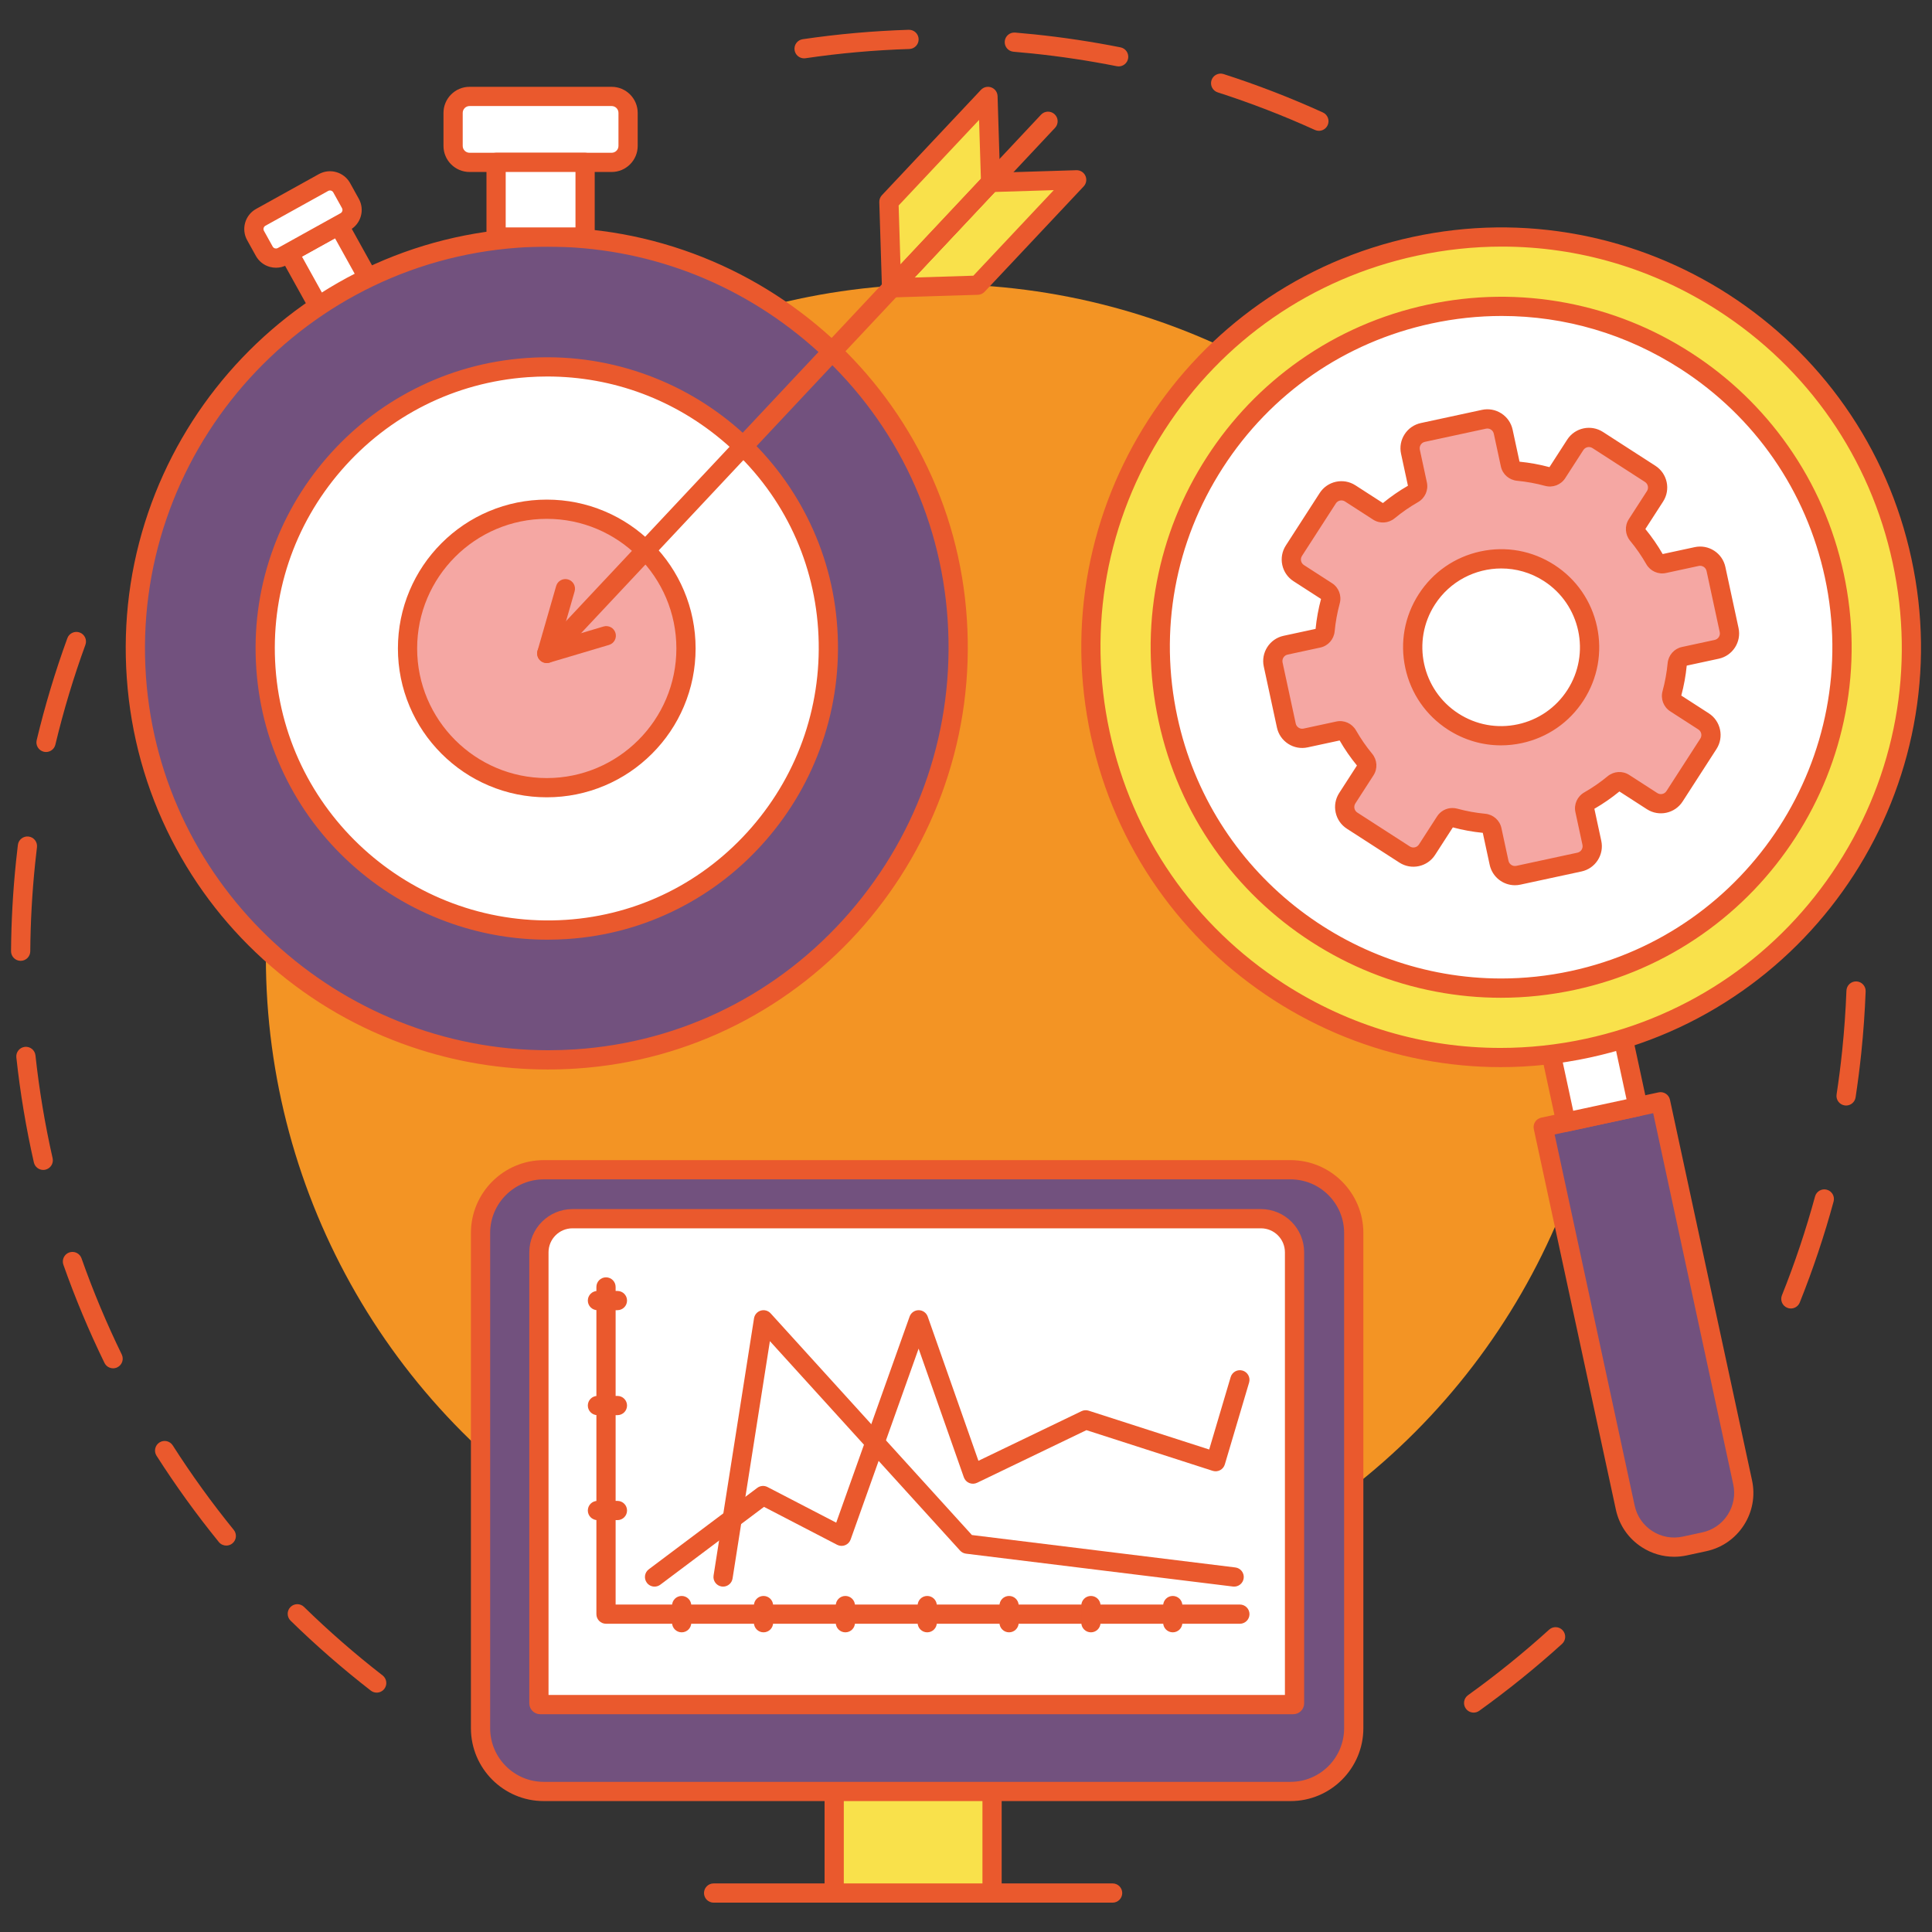<svg xmlns="http://www.w3.org/2000/svg" enable-background="new 0 0 5000 5000" viewBox="0 0 5000 5000" id="Accurateanalyticsandreporting">
  <rect x="0" y="0" width="5000" height="5000" fill="#333333" stroke="none"/>
  <path fill="#ea592d" d="M974.88 4380.494c-5.327 0-10.694-1.703-15.23-5.221-72.287-56.063-142.149-116.964-207.649-181.009-9.825-9.606-10.001-25.358-.395-35.183 9.607-9.824 25.359-10 35.183-.396 64.146 62.723 132.564 122.363 203.356 177.267 10.858 8.421 12.833 24.05 4.412 34.907C989.654 4377.183 982.307 4380.494 974.88 4380.494zM585.683 3999.947c-7.233 0-14.404-3.139-19.322-9.189-57.749-71.055-112.003-146.19-161.255-223.319-7.396-11.581-4.002-26.964 7.578-34.359 11.582-7.395 26.964-4.003 34.359 7.579 48.237 75.538 101.374 149.126 157.933 218.717 8.666 10.663 7.047 26.332-3.616 34.998C596.747 3998.122 591.197 3999.947 585.683 3999.947zM292.751 3541.157c-9.214 0-18.068-5.14-22.38-13.979-40.164-82.349-75.94-167.845-106.335-254.115-4.566-12.96 2.238-27.167 15.198-31.733 12.959-4.566 27.167 2.238 31.733 15.198 29.763 84.478 64.796 168.198 104.127 248.838 6.023 12.35.895 27.244-11.455 33.268C300.128 3540.347 296.411 3541.157 292.751 3541.157zM111.888 3027.769c-11.362 0-21.62-7.831-24.24-19.379-20.255-89.248-35.507-180.665-45.333-271.712-1.475-13.661 8.405-25.932 22.066-27.406 13.664-1.471 25.931 8.405 27.406 22.066 9.62 89.147 24.554 178.655 44.386 266.039 3.041 13.4-5.356 26.729-18.756 29.77C115.564 3027.567 113.71 3027.769 111.888 3027.769zM53.454 2486.623c-.064 0-.127 0-.19 0-13.741-.103-24.795-11.325-24.693-25.065.576-76.947 4.907-154.991 12.873-231.965 1.479-14.287 3.102-28.73 4.826-42.927 1.656-13.64 14.056-23.352 27.697-21.7 13.641 1.656 23.356 14.057 21.7 27.697-1.688 13.908-3.279 28.056-4.728 42.053-7.804 75.402-12.046 151.848-12.61 227.214C78.226 2475.606 67.107 2486.623 53.454 2486.623zM119.144 1946.195c-1.916 0-3.861-.223-5.806-.688-13.364-3.195-21.607-16.619-18.413-29.983 21.315-89.154 48.022-177.914 79.378-263.812 4.712-12.907 18.997-19.55 31.903-14.84 12.907 4.711 19.552 18.995 14.84 31.902-30.703 84.109-56.853 171.02-77.725 258.321C140.59 1938.515 130.392 1946.195 119.144 1946.195zM3813.795 4432.184c-7.743 0-15.373-3.604-20.233-10.375-8.012-11.163-5.457-26.708 5.706-34.72 72.839-52.276 143.445-109.322 209.859-169.555 10.179-9.231 25.911-8.464 35.144 1.716 9.23 10.178 8.463 25.912-1.716 35.144-67.811 61.498-139.903 119.745-214.273 173.121C3823.889 4430.667 3818.818 4432.184 3813.795 4432.184zM4634.701 3386.383c-3.08 0-6.21-.575-9.244-1.79-12.755-5.11-18.953-19.593-13.844-32.348 33.311-83.151 62.139-169.215 85.685-255.8 3.606-13.259 17.276-21.086 30.536-17.479 13.26 3.605 21.085 17.277 17.479 30.536-24.047 88.428-53.489 176.324-87.509 261.247C4653.91 3380.471 4644.57 3386.383 4634.701 3386.383zM4777.685 2861.095c-1.246 0-2.507-.094-3.776-.287-13.584-2.067-22.919-14.757-20.851-28.341 5.721-37.574 10.61-75.849 14.534-113.762 5.316-51.381 9.005-103.488 10.962-154.876.523-13.729 12.052-24.447 25.809-23.914 13.73.522 24.438 12.077 23.914 25.809-1.997 52.46-5.763 105.654-11.19 158.104-4.005 38.701-8.996 77.772-14.837 116.13C4800.374 2852.271 4789.771 2861.095 4777.685 2861.095zM3413.284 338.573c-3.445 0-6.944-.719-10.285-2.238-81.58-37.102-166.234-69.835-251.61-97.291-13.08-4.207-20.274-18.221-16.067-31.302 4.206-13.081 18.216-20.274 31.302-16.068 87.196 28.042 173.655 61.473 256.976 99.366 12.508 5.688 18.036 20.439 12.348 32.947C3431.777 333.154 3422.738 338.573 3413.284 338.573zM2895.1 171.849c-1.608 0-3.239-.156-4.877-.482-71.93-14.294-145.599-25.392-218.962-32.983-16.015-1.657-32.254-3.172-48.267-4.503-13.693-1.138-23.872-13.161-22.733-26.854 1.139-13.694 13.163-23.875 26.854-22.733 16.345 1.358 32.921 2.904 49.268 4.596 74.893 7.75 150.102 19.08 223.539 33.674 13.477 2.678 22.231 15.775 19.553 29.252C2917.122 163.653 2906.727 171.849 2895.1 171.849zM2080.928 150.993c-12.136 0-22.759-8.89-24.582-21.254-2.004-13.593 7.391-26.238 20.984-28.242 90.468-13.339 182.793-21.545 274.412-24.391 13.777-.438 25.213 10.362 25.64 24.095.427 13.734-10.361 25.213-24.096 25.64-89.713 2.786-180.116 10.821-268.698 23.882C2083.359 150.905 2082.135 150.993 2080.928 150.993z" class="color490568 svgShape"></path>
  <g fill="#280e2b" class="color000000 svgShape">
    <circle cx="2429.265" cy="2476.71" r="1741.207" fill="#f39424" class="coloraaf9f9 svgShape"></circle>
  </g>
  <g fill="#280e2b" class="color000000 svgShape">
    <path fill="#72517e" d="M4410.606,3990.168l-50.492,10.888c-69.93,15.08-138.845-29.385-153.925-99.315l-212.38-984.865
				l303.733-65.498l212.38,984.865C4525.001,3906.173,4480.537,3975.088,4410.606,3990.168z" class="color57e7ff svgShape"></path>
    <path fill="#ea592d" d="M4332.5,4028.898c-29.364,0-58.146-8.416-83.406-24.715
				c-34.657-22.361-58.531-56.881-67.226-97.199l-212.381-984.864c-1.392-6.45-0.163-13.188,3.415-18.733
				c3.577-5.544,9.211-9.44,15.661-10.831l303.732-65.498c13.431-2.895,26.668,5.644,29.565,19.075l212.381,984.865
				c8.694,40.317,1.168,81.607-21.194,116.265c-22.361,34.657-56.88,58.531-97.197,67.226c-0.001,0-0.001,0-0.001,0l-50.491,10.888
				C4354.428,4027.733,4343.422,4028.898,4332.5,4028.898z M4410.605,3990.168h0.01H4410.605z M4023.373,2935.952l207.136,960.544
				c5.893,27.325,22.073,50.721,45.562,65.876c23.489,15.154,51.473,20.254,78.798,14.363l50.492-10.888
				c27.325-5.893,50.721-22.074,65.876-45.562s20.257-51.474,14.364-78.799l-207.137-960.543L4023.373,2935.952z" class="color490568 svgShape"></path>
    <rect width="190.894" height="312.672" x="4017.272" y="2574.968" fill="#ffffff" transform="rotate(-12.17 4112.679 2731.3)" class="colorffffff svgShape"></rect>
    <path fill="#ea592d" d="M4052.372,2929.127c-4.748,0-9.437-1.359-13.488-3.975c-5.545-3.577-9.441-9.211-10.832-15.661
				l-65.91-305.646c-2.896-13.432,5.644-26.668,19.076-29.564l186.604-40.24c6.445-1.393,13.187-0.163,18.733,3.415
				c5.544,3.577,9.44,9.211,10.831,15.661l65.91,305.646c2.896,13.432-5.644,26.668-19.075,29.564l-186.605,40.24
				C4055.88,2928.942,4054.122,2929.127,4052.372,2929.127z M4016.027,2617.678l55.421,257.004l137.963-29.751l-55.421-257.004
				L4016.027,2617.678z" class="color490568 svgShape"></path>
    <g fill="#280e2b" class="color000000 svgShape">
      <circle cx="3884.958" cy="1675.114" r="1061.438" fill="#f9e14b" transform="rotate(-45.001 3884.957 1675.167)" class="colorffd44a svgShape"></circle>
      <path fill="#ea592d" d="M3883.979,2761.724c-67.344,0-134.603-6.34-201.375-19.025
					c-68.667-13.046-136.463-32.9-201.504-59.012c-64.416-25.86-126.692-58.081-185.102-95.767
					c-58.408-37.687-113.432-81.15-163.541-129.184c-50.595-48.5-96.625-102.088-136.812-159.276
					c-83.614-118.991-141.685-252.006-172.596-395.352c-30.912-143.346-32.822-288.472-5.677-431.348
					c13.046-68.667,32.9-136.463,59.011-201.504c25.86-64.416,58.081-126.693,95.768-185.102s81.15-113.432,129.184-163.541
					c48.499-50.596,102.088-96.625,159.275-136.812c118.99-83.615,252.007-141.685,395.353-172.597
					c143.345-30.911,288.472-32.821,431.348-5.676c68.667,13.046,136.463,32.9,201.504,59.012
					c64.416,25.86,126.692,58.081,185.102,95.767c58.408,37.686,113.432,81.15,163.541,129.183
					c50.595,48.5,96.625,102.088,136.812,159.276c83.614,118.99,141.685,252.006,172.596,395.352
					c30.912,143.346,32.822,288.472,5.677,431.348c-13.047,68.667-32.9,136.463-59.012,201.504
					c-25.86,64.416-58.081,126.693-95.768,185.102c-37.686,58.409-81.149,113.432-129.183,163.541
					c-48.5,50.595-102.088,96.625-159.276,136.811c-118.99,83.615-252.006,141.686-395.352,172.597
					C4037.598,2753.487,3960.734,2761.724,3883.979,2761.724z M3887.027,638.203c-73.337,0-147.179,7.817-220.574,23.645
					c-270.653,58.365-502.379,218.634-652.489,451.286c-150.11,232.651-200.637,509.833-142.272,780.486
					c58.365,270.653,218.634,502.378,451.285,652.489c169.561,109.403,362.81,165.91,559.911,165.917
					c73.338,0.002,147.18-7.817,220.574-23.645c270.654-58.365,502.379-218.635,652.49-451.286
					c150.11-232.651,200.637-509.833,142.272-780.486c-58.365-270.653-218.635-502.378-451.285-652.489
					C4277.378,694.716,4084.129,638.203,3887.027,638.203z" class="color490568 svgShape"></path>
      <circle cx="3884.958" cy="1675.114" r="881.984" fill="#ffffff" class="colorffffff svgShape"></circle>
      <path fill="#ea592d" d="M3884.146,2582.222c-56.22,0-112.372-5.293-168.115-15.884
					c-115.193-21.886-223.778-65.358-322.738-129.209c-98.96-63.851-183.319-144.87-250.734-240.806
					c-69.804-99.336-118.281-210.379-144.086-330.043c-25.806-119.664-27.399-240.817-4.737-360.093
					c21.886-115.194,65.357-223.778,129.209-322.739c63.851-98.96,144.869-183.319,240.806-250.734
					c99.337-69.803,210.379-118.281,330.044-144.085c119.664-25.806,240.816-27.399,360.092-4.738
					c115.193,21.885,223.778,65.357,322.738,129.208c98.961,63.851,183.32,144.87,250.734,240.806
					c69.804,99.336,118.281,210.379,144.086,330.043s27.399,240.817,4.737,360.093c-21.885,115.194-65.357,223.779-129.208,322.739
					s-144.87,183.319-240.807,250.734c-99.336,69.804-210.378,118.282-330.043,144.086
					C4012.384,2575.346,3948.222,2582.222,3884.146,2582.222z M3886.67,817.718c-60.641,0-121.699,6.464-182.389,19.552
					c-223.796,48.26-415.404,180.783-539.527,373.156c-124.123,192.374-165.902,421.568-117.642,645.365
					c86.546,401.336,442.767,676.505,837.67,676.526c59.681,0.004,120.199-6.277,180.853-19.356
					c461.989-99.626,756.793-556.534,657.168-1018.522l0,0c-48.261-223.796-180.783-415.404-373.156-539.527
					C4209.44,864.447,4049.648,817.718,3886.67,817.718z" class="color490568 svgShape"></path>
      <g fill="#280e2b" class="color000000 svgShape">
        <path fill="#f5a7a3" d="M4333.655,2060.835l87.664-135.866c12.566-19.476,6.964-45.45-12.511-58.016l-72.799-46.972
					c-8.282-5.343-11.879-15.425-9.294-24.935c6.843-25.174,11.454-50.687,13.885-76.275c0.934-9.818,7.86-17.973,17.501-20.051
					l84.705-18.266c22.657-4.886,37.063-27.213,32.177-49.87l-34.085-158.06c-4.886-22.656-27.213-37.063-49.87-32.177
					l-84.705,18.266c-9.641,2.079-19.312-2.496-24.209-11.057c-12.76-22.312-27.476-43.657-44.086-63.772
					c-6.276-7.6-7.153-18.268-1.81-26.55l46.973-72.8c12.565-19.475,6.964-45.45-12.511-58.016l-135.866-87.663
					c-19.476-12.566-45.45-6.965-58.016,12.51l-46.972,72.801c-5.344,8.282-15.426,11.879-24.936,9.294
					c-25.173-6.844-50.686-11.455-76.274-13.886c-9.818-0.933-17.972-7.86-20.052-17.5l-18.266-84.705
					c-4.886-22.657-27.214-37.063-49.87-32.177l-158.059,34.085c-22.657,4.886-37.063,27.214-32.177,49.87l18.266,84.705
					c2.079,9.641-2.496,19.312-11.057,24.209c-22.312,12.761-43.657,27.477-63.773,44.087c-7.6,6.275-18.268,7.152-26.55,1.808
					l-72.8-46.971c-19.475-12.566-45.45-6.965-58.016,12.511l-87.663,135.866c-12.566,19.476-6.964,45.451,12.511,58.016
					l72.799,46.972c8.282,5.344,11.88,15.425,9.294,24.936c-6.843,25.174-11.454,50.687-13.886,76.275
					c-0.933,9.818-7.86,17.973-17.5,20.051l-84.705,18.266c-22.656,4.886-37.063,27.214-32.177,49.87l34.085,158.059
					c4.886,22.656,27.213,37.063,49.87,32.177l84.703-18.266c9.641-2.079,19.313,2.496,24.209,11.057
					c12.761,22.312,27.477,43.657,44.087,63.773c6.276,7.6,7.153,18.268,1.809,26.55l-46.972,72.8
					c-12.566,19.476-6.965,45.451,12.511,58.017l135.866,87.663c19.475,12.566,45.45,6.965,58.016-12.511l46.972-72.8
					c5.343-8.282,15.425-11.879,24.936-9.294c25.174,6.844,50.687,11.455,76.275,13.887c9.818,0.933,17.972,7.86,20.051,17.5
					l18.265,84.704c4.886,22.657,27.213,37.063,49.87,32.177l158.06-34.084c22.657-4.886,37.063-27.213,32.177-49.871
					l-18.266-84.705c-2.079-9.641,2.496-19.312,11.057-24.209c22.312-12.761,43.657-27.476,63.773-44.086
					c7.6-6.275,18.269-7.152,26.55-1.808l72.799,46.972C4295.114,2085.912,4321.089,2080.311,4333.655,2060.835z M3760.869,1867.435
					c-106.215-68.532-136.764-210.194-68.232-316.41c68.532-106.215,210.194-136.764,316.41-68.232
					c106.215,68.532,136.764,210.194,68.232,316.41C4008.747,1905.418,3867.084,1935.967,3760.869,1867.435z" class="colorffa180 svgShape"></path>
        <path fill="#ea592d" d="M3920.629,2290.968c-30.802,0.001-58.581-21.461-65.331-52.763l-17.86-82.827
					c-26.104-2.565-52.156-7.309-77.485-14.108l-45.929,71.182c-9.68,15.003-24.623,25.339-42.077,29.103
					c-17.453,3.765-35.328,0.506-50.332-9.175l-135.866-87.663c-15.004-9.681-25.34-24.624-29.104-42.078
					s-0.505-35.329,9.176-50.333l45.928-71.182c-16.635-20.277-31.693-42.058-44.788-64.784l-82.827,17.861
					c-17.45,3.765-35.326,0.506-50.332-9.174c-15.003-9.681-25.339-24.624-29.103-42.078l-34.085-158.059
					c-7.77-36.031,15.223-71.666,51.253-79.436l82.828-17.861c2.565-26.106,7.309-52.159,14.107-77.484l-71.182-45.928
					c-15.004-9.68-25.339-24.624-29.104-42.078c-3.764-17.455-0.505-35.33,9.176-50.333l87.662-135.865
					c19.984-30.973,61.442-39.909,92.411-19.928l71.183,45.928c20.272-16.632,42.055-31.691,64.783-44.787l-17.861-82.828
					c-3.764-17.454-0.506-35.329,9.175-50.333c9.681-15.003,24.624-25.339,42.079-29.103l158.059-34.084
					c17.455-3.764,35.33-0.505,50.333,9.175c15.003,9.681,25.339,24.624,29.103,42.078l17.861,82.828
					c26.106,2.565,52.158,7.309,77.484,14.108l45.927-71.183c19.986-30.973,61.44-39.911,92.412-19.928l135.865,87.663
					c30.972,19.984,39.911,61.439,19.929,92.411l-45.929,71.183c16.635,20.277,31.692,42.057,44.786,64.784l82.829-17.861
					c17.453-3.763,35.329-0.506,50.332,9.174c15.004,9.681,25.339,24.624,29.103,42.078l34.085,158.06
					c7.769,36.032-15.224,71.666-51.254,79.436l-82.827,17.861c-2.564,26.101-7.309,52.155-14.107,77.484l71.183,45.928
					c30.971,19.983,39.91,61.438,19.928,92.41l-87.664,135.866c-19.982,30.973-61.441,39.911-92.41,19.928l-71.183-45.928
					c-20.275,16.634-42.06,31.693-64.783,44.786l17.86,82.829c3.765,17.453,0.507,35.329-9.174,50.333
					c-9.681,15.003-24.624,25.338-42.078,29.103l-158.061,34.085C3930.005,2290.479,3925.281,2290.968,3920.629,2290.968z
					 M3758.815,2091.151c4.22,0,8.497,0.557,12.737,1.71c23.548,6.401,47.807,10.818,72.103,13.127
					c20.783,1.975,37.669,16.854,42.019,37.024l18.265,84.704c1.987,9.21,11.098,15.086,20.306,13.101l158.06-34.084
					c4.461-0.962,8.281-3.604,10.756-7.439s3.307-8.404,2.345-12.865l-18.266-84.706c-4.35-20.169,4.903-40.685,23.024-51.049
					c21.185-12.116,41.467-26.137,60.285-41.675c16.098-13.291,38.553-14.708,55.88-3.529l72.8,46.972
					c7.916,5.108,18.514,2.823,23.622-5.094l87.663-135.865c5.107-7.917,2.822-18.514-5.094-23.622l-72.801-46.972
					c-17.327-11.179-25.29-32.225-19.812-52.369c6.4-23.547,10.816-47.806,13.126-72.1c1.974-20.783,16.853-37.669,37.023-42.019
					l84.704-18.266c9.211-1.986,15.088-11.096,13.102-20.306l-34.084-158.059c-0.963-4.461-3.604-8.281-7.439-10.756
					c-3.835-2.474-8.403-3.308-12.865-2.345l-84.706,18.266c-20.175,4.348-40.685-4.904-51.05-23.026
					c-12.116-21.185-26.137-41.466-41.674-60.283c-13.292-16.096-14.711-38.553-3.53-55.881l46.973-72.8
					c5.107-7.917,2.822-18.514-5.095-23.622l-135.865-87.663c-7.917-5.107-18.514-2.824-23.623,5.094l-46.971,72.8
					c-11.181,17.327-32.226,25.29-52.369,19.813c-23.545-6.401-47.802-10.818-72.101-13.127
					c-20.783-1.975-37.669-16.854-42.019-37.023l-18.266-84.705c-0.962-4.461-3.604-8.281-7.439-10.756
					c-3.835-2.475-8.407-3.309-12.865-2.345l-158.061,34.084c-4.461,0.962-8.281,3.604-10.756,7.439
					c-2.475,3.835-3.308,8.405-2.346,12.866l18.267,84.705c4.349,20.172-4.905,40.687-23.026,51.051
					c-21.187,12.117-41.469,26.139-60.282,41.674c-16.099,13.291-38.556,14.709-55.881,3.529l-72.799-46.971
					c-7.918-5.108-18.515-2.823-23.623,5.094l-87.663,135.865c-2.475,3.835-3.308,8.404-2.345,12.866
					c0.962,4.461,3.604,8.281,7.438,10.755l72.801,46.972c17.327,11.182,25.289,32.227,19.812,52.37
					c-6.4,23.542-10.816,47.8-13.126,72.1c-1.976,20.785-16.855,37.67-37.024,42.019l-84.703,18.266
					c-9.211,1.987-15.088,11.096-13.103,20.306l34.085,158.059c0.962,4.461,3.604,8.281,7.439,10.756
					c3.835,2.474,8.404,3.308,12.865,2.345l84.704-18.266c20.172-4.348,40.686,4.903,51.051,23.025
					c12.116,21.185,26.138,41.467,41.675,60.284c13.291,16.096,14.71,38.552,3.53,55.88l-46.972,72.801
					c-2.476,3.835-3.309,8.404-2.346,12.866c0.962,4.461,3.604,8.281,7.438,10.756l135.866,87.663
					c3.836,2.476,8.405,3.308,12.866,2.345c4.462-0.962,8.281-3.604,10.755-7.438l46.974-72.801
					C3728.01,2098.995,3742.988,2091.151,3758.815,2091.151z M4333.655,2060.835h0.01H4333.655z M3884.45,1928.958
					c-48.256,0-95.557-13.833-137.07-40.618c-56.954-36.748-96.189-93.476-110.478-159.735
					c-14.288-66.258-1.919-134.114,34.829-191.069c36.748-56.955,93.477-96.189,159.734-110.478
					c66.261-14.289,134.116-1.919,191.069,34.829c56.955,36.749,96.19,93.477,110.479,159.735s1.919,134.115-34.83,191.069
					c-36.747,56.955-93.476,96.19-159.733,110.478C3920.486,1927.043,3902.4,1928.958,3884.45,1928.958z M3885.28,1471.172
					c-67.041,0-132.766,32.941-171.738,93.342c-60.984,94.519-33.703,221.031,60.815,282.015l0,0
					c45.786,29.543,100.335,39.483,153.604,28c53.266-11.486,98.87-43.028,128.411-88.814
					c60.985-94.519,33.704-221.03-60.814-282.015C3961.44,1481.686,3923.148,1471.172,3885.28,1471.172z" class="color490568 svgShape"></path>
      </g>
    </g>
  </g>
  <g fill="#280e2b" class="color000000 svgShape">
    <line x1="1846.845" x2="2879.456" y1="4899.172" y2="4899.172" fill="#fff"></line>
    <path fill="#ea592d" d="M2879.456,4924.052H1846.845c-13.741,0-24.879-11.14-24.879-24.88s11.139-24.88,24.879-24.88
					h1032.611c13.74,0,24.88,11.14,24.88,24.88S2893.196,4924.052,2879.456,4924.052z" class="color490568 svgShape"></path>
    <rect width="408.578" height="762.887" x="2158.861" y="4136.285" fill="#f9e14b" class="colorffd44a svgShape"></rect>
    <path fill="#ea592d" d="M2567.439,4924.052h-408.578c-13.741,0-24.879-11.14-24.879-24.88v-762.887
					c0-13.74,11.139-24.88,24.879-24.88h408.578c13.74,0,24.88,11.14,24.88,24.88v762.887
					C2592.319,4912.912,2581.18,4924.052,2567.439,4924.052z M2183.741,4874.292h358.818v-713.127h-358.818V4874.292z" class="color490568 svgShape"></path>
    <path fill="#72517e" d="M3339.917,4636.297H1407.188c-90.339,0-163.573-73.296-163.573-163.711V3191.009
					c0-90.415,73.234-163.711,163.573-163.711h1932.728c90.339,0,163.573,73.296,163.573,163.711v1281.578
					C3503.49,4563.001,3430.255,4636.297,3339.917,4636.297z" class="color57e7ff svgShape"></path>
    <path fill="#ea592d" d="M3339.916,4661.177H1407.188c-103.913,0-188.453-84.602-188.453-188.591V3191.009
					c0-103.989,84.54-188.591,188.453-188.591h1932.728c103.913,0,188.453,84.602,188.453,188.591v1281.577
					C3528.369,4576.575,3443.829,4661.177,3339.916,4661.177z M1407.188,3052.178c-76.476,0-138.693,62.279-138.693,138.831
					v1281.577c0,76.552,62.217,138.831,138.693,138.831h1932.728c76.476,0,138.693-62.279,138.693-138.831V3191.009
					c0-76.552-62.218-138.831-138.693-138.831H1407.188z" class="color490568 svgShape"></path>
    <path fill="#ffffff" d="M1397.954,4411.474c-1.797,0-3.253-1.458-3.253-3.256V3240.95
					c0-48.025,38.899-86.958,86.884-86.958h1781.795c47.974,0,86.865,38.923,86.865,86.938v1167.278
					c0,1.803-1.461,3.266-3.263,3.266H1397.954z" class="colorffffff svgShape"></path>
    <path fill="#ea592d" d="M3346.982,4436.354H1397.954c-15.512,0-28.132-12.622-28.132-28.136V3240.95
					c0-61.667,50.137-111.837,111.764-111.837h1781.795c61.615,0,111.744,50.161,111.744,111.817v1167.277
					C3375.125,4423.728,3362.5,4436.354,3346.982,4436.354z M1419.581,4386.594h1905.785V3240.931
					c0-34.219-27.806-62.058-61.984-62.058H1481.585c-34.189,0-62.005,27.848-62.005,62.077V4386.594z" class="color490568 svgShape"></path>
    <g fill="#280e2b" class="color000000 svgShape">
      <polyline fill="#ffffff" points="1568.344 3330.608 1568.344 4177.391 3208.776 4177.391" class="colorffffff svgShape"></polyline>
      <path fill="#ea592d" d="M3208.775,4202.271H1568.344c-13.741,0-24.88-11.14-24.88-24.88v-846.782
				c0-13.74,11.139-24.88,24.88-24.88s24.879,11.14,24.879,24.88v821.902h1615.552c13.74,0,24.88,11.14,24.88,24.88
				S3222.516,4202.271,3208.775,4202.271z" class="color490568 svgShape"></path>
    </g>
    <g fill="#280e2b" class="color000000 svgShape">
      <polyline fill="#ffffff" points="1693.962 4081.25 1974.757 3870.478 2177.964 3975.864 2377.476 3415.656 2517.873 3815.012 2809.751 3674.498 3145.966 3782.801 3208.776 3570.961" class="colorffffff svgShape"></polyline>
      <path fill="#ea592d" d="M1693.981,4106.13c-7.561,0-15.028-3.433-19.917-9.945c-8.249-10.989-6.027-26.584,4.962-34.833
				l280.794-210.771c7.646-5.74,17.903-6.59,26.39-2.188l177.885,92.253l189.942-533.336c3.53-9.914,12.917-16.533,23.438-16.533
				c0.018,0,0.033,0,0.051,0c10.541,0.021,19.924,6.684,23.42,16.628l131.179,373.134l266.834-128.457
				c5.75-2.77,12.346-3.221,18.42-1.265l311.974,100.494l55.568-187.422c3.907-13.173,17.749-20.686,30.926-16.781
				c13.174,3.906,20.687,17.752,16.781,30.926l-62.809,211.84c-1.904,6.423-6.319,11.807-12.244,14.933
				c-5.925,3.127-12.86,3.732-19.237,1.677l-326.753-105.255l-282.921,136.201c-6.375,3.068-13.758,3.278-20.298,0.575
				c-6.539-2.704-11.619-8.064-13.965-14.74l-117.078-333.023l-175.922,493.971c-2.412,6.771-7.634,12.17-14.322,14.803
				c-6.688,2.634-14.188,2.246-20.57-1.063l-189.324-98.186l-268.288,201.382C1704.422,4104.507,1699.179,4106.13,1693.981,4106.13z
				" class="color490568 svgShape"></path>
    </g>
    <g fill="#280e2b" class="color000000 svgShape">
      <line x1="1764.161" x2="1764.161" y1="4155.204" y2="4199.577" fill="#fff"></line>
      <path fill="#ea592d" d="M1764.161,4224.457c-13.741,0-24.879-11.14-24.879-24.88v-44.373
					c0-13.74,11.139-24.88,24.879-24.88s24.879,11.14,24.879,24.88v44.373C1789.041,4213.317,1777.902,4224.457,1764.161,4224.457z" class="color490568 svgShape"></path>
      <line x1="1975.989" x2="1975.989" y1="4155.204" y2="4199.577" fill="#fff"></line>
      <path fill="#ea592d" d="M1975.989,4224.457c-13.741,0-24.879-11.14-24.879-24.88v-44.373
					c0-13.74,11.139-24.88,24.879-24.88s24.879,11.14,24.879,24.88v44.373C2000.868,4213.317,1989.729,4224.457,1975.989,4224.457z" class="color490568 svgShape"></path>
      <line x1="2187.816" x2="2187.816" y1="4155.204" y2="4199.577" fill="#fff"></line>
      <path fill="#ea592d" d="M2187.816,4224.457c-13.741,0-24.879-11.14-24.879-24.88v-44.373
					c0-13.74,11.139-24.88,24.879-24.88s24.879,11.14,24.879,24.88v44.373C2212.695,4213.317,2201.557,4224.457,2187.816,4224.457z" class="color490568 svgShape"></path>
      <line x1="2399.644" x2="2399.644" y1="4155.204" y2="4199.577" fill="#fff"></line>
      <path fill="#ea592d" d="M2399.644,4224.457c-13.741,0-24.879-11.14-24.879-24.88v-44.373
					c0-13.74,11.139-24.88,24.879-24.88s24.879,11.14,24.879,24.88v44.373C2424.523,4213.317,2413.384,4224.457,2399.644,4224.457z" class="color490568 svgShape"></path>
      <g fill="#280e2b" class="color000000 svgShape">
        <line x1="2611.471" x2="2611.471" y1="4155.204" y2="4199.577" fill="#fff"></line>
        <path fill="#ea592d" d="M2611.471,4224.457c-13.74,0-24.88-11.14-24.88-24.88v-44.373c0-13.74,11.14-24.88,24.88-24.88
					s24.88,11.14,24.88,24.88v44.373C2636.351,4213.317,2625.211,4224.457,2611.471,4224.457z" class="color490568 svgShape"></path>
      </g>
      <g fill="#280e2b" class="color000000 svgShape">
        <line x1="2823.299" x2="2823.299" y1="4155.204" y2="4199.577" fill="#fff"></line>
        <path fill="#ea592d" d="M2823.299,4224.457c-13.74,0-24.88-11.14-24.88-24.88v-44.373c0-13.74,11.14-24.88,24.88-24.88
					s24.88,11.14,24.88,24.88v44.373C2848.179,4213.317,2837.039,4224.457,2823.299,4224.457z" class="color490568 svgShape"></path>
      </g>
      <g fill="#280e2b" class="color000000 svgShape">
        <line x1="3035.126" x2="3035.126" y1="4155.204" y2="4199.577" fill="#fff"></line>
        <path fill="#ea592d" d="M3035.126,4224.457c-13.74,0-24.88-11.14-24.88-24.88v-44.373c0-13.74,11.14-24.88,24.88-24.88
					s24.88,11.14,24.88,24.88v44.373C3060.006,4213.317,3048.866,4224.457,3035.126,4224.457z" class="color490568 svgShape"></path>
      </g>
    </g>
    <g fill="#280e2b" class="color000000 svgShape">
      <line x1="1546.176" x2="1597.901" y1="3909.18" y2="3909.18" fill="#fff"></line>
      <path fill="#ea592d" d="M1597.901,3934.06h-51.725c-13.741,0-24.879-11.14-24.879-24.88s11.139-24.88,24.879-24.88h51.725
				c13.741,0,24.879,11.14,24.879,24.88S1611.642,3934.06,1597.901,3934.06z" class="color490568 svgShape"></path>
    </g>
    <g fill="#280e2b" class="color000000 svgShape">
      <line x1="1546.176" x2="1597.901" y1="3637.521" y2="3637.521" fill="#fff"></line>
      <path fill="#ea592d" d="M1597.901,3662.4h-51.725c-13.741,0-24.879-11.14-24.879-24.88s11.139-24.88,24.879-24.88h51.725
				c13.741,0,24.879,11.14,24.879,24.88S1611.642,3662.4,1597.901,3662.4z" class="color490568 svgShape"></path>
    </g>
    <path fill="#ea592d" d="M1871.337,4106.132c-1.286,0-2.586-0.1-3.896-0.306c-13.574-2.135-22.847-14.869-20.712-28.442
			l104.682-665.593c1.488-9.461,8.274-17.228,17.449-19.972c9.175-2.741,19.11,0.022,25.548,7.112l520.895,573.705l681.733,83.919
			c13.638,1.679,23.332,14.096,21.653,27.733c-1.679,13.637-14.086,23.329-27.733,21.653l-690.903-85.048
			c-5.916-0.729-11.374-3.557-15.38-7.969l-492.18-542.079l-96.61,614.268C1893.956,4097.379,1883.373,4106.132,1871.337,4106.132z" class="color490568 svgShape"></path>
    <g fill="#280e2b" class="color000000 svgShape">
      <line x1="1546.176" x2="1597.901" y1="3365.861" y2="3365.861" fill="#fff"></line>
      <path fill="#ea592d" d="M1597.901,3390.741h-51.725c-13.741,0-24.879-11.14-24.879-24.88s11.139-24.88,24.879-24.88
				h51.725c13.741,0,24.879,11.14,24.879,24.88S1611.642,3390.741,1597.901,3390.741z" class="color490568 svgShape"></path>
    </g>
  </g>
  <g fill="#280e2b" class="color000000 svgShape">
    <path fill="#ffffff" d="M1582.902,420.213h-367.718c-23.508,0-42.564-19.057-42.564-42.565V292.12
				c0-23.508,19.057-42.564,42.564-42.564h367.718c23.508,0,42.564,19.057,42.564,42.564v85.528
				C1625.466,401.156,1606.41,420.213,1582.902,420.213z" class="colorffffff svgShape"></path>
    <path fill="#ea592d" d="M1582.902,445.093h-367.718c-37.189,0-67.444-30.255-67.444-67.445V292.12
				c0-37.189,30.255-67.444,67.444-67.444h367.718c37.188,0,67.443,30.255,67.443,67.444v85.528
				C1650.345,414.837,1620.09,445.093,1582.902,445.093z M1215.184,274.435c-9.751,0-17.685,7.934-17.685,17.685v85.528
				c0,9.752,7.934,17.686,17.685,17.686h367.718c9.751,0,17.685-7.934,17.685-17.686V292.12c0-9.751-7.933-17.685-17.685-17.685
				H1215.184z" class="color490568 svgShape"></path>
    <rect width="147.583" height="170.224" x="779.68" y="607.931" fill="#ffffff" transform="rotate(-29.018 853.505 693.048)" class="colorffffff svgShape"></rect>
    <path fill="#ea592d" d="M830.255,828.151c-8.749,0-17.234-4.623-21.778-12.815l-82.578-148.853
					c-3.201-5.77-3.979-12.575-2.162-18.919c1.816-6.343,6.079-11.706,11.849-14.906l129.055-71.594
					c12.016-6.666,27.16-2.329,33.825,9.687l82.578,148.853c3.201,5.77,3.979,12.575,2.162,18.919
					c-1.816,6.343-6.079,11.706-11.849,14.906l-129.055,71.594C838.479,827.144,834.338,828.151,830.255,828.151z M781.48,664.101
					l58.439,105.341l85.543-47.456l-58.439-105.341L781.48,664.101z" class="color490568 svgShape"></path>
    <path fill="#ffffff" d="M893.371,573.577l-162.377,90.08c-16.716,9.274-37.785,3.241-47.058-13.476l-22.555-40.655
					c-9.274-16.716-3.24-37.785,13.477-47.059l162.376-90.08c16.716-9.274,37.786-3.24,47.059,13.475l22.554,40.656
					C916.121,543.234,910.087,564.303,893.371,573.577z" class="colorffffff svgShape"></path>
    <path fill="#ea592d" d="M714.289,692.91c-5.5,0-11.031-0.77-16.464-2.326c-15.277-4.375-27.937-14.438-35.645-28.334
					l-22.554-40.654c-15.914-28.687-5.523-64.971,23.163-80.885l162.376-90.08c28.686-15.915,64.97-5.524,80.884,23.162
					l22.554,40.656c7.709,13.896,9.545,29.962,5.17,45.24c-4.375,15.276-14.438,27.936-28.333,35.645l-162.376,90.081
					C734.11,690.38,724.253,692.91,714.289,692.91z M854.01,492.922c-1.596,0-3.213,0.393-4.706,1.221l-162.377,90.08
					c-4.693,2.604-6.394,8.541-3.79,13.234l22.554,40.656c1.702,3.068,4.384,4.221,5.831,4.635c1.447,0.414,4.334,0.856,7.401-0.846
					l162.377-90.081c0,0,0,0,0,0c3.067-1.702,4.221-4.384,4.636-5.832c0.414-1.448,0.855-4.334-0.846-7.401l-22.554-40.656
					C860.762,494.731,857.435,492.922,854.01,492.922z" class="color490568 svgShape"></path>
    <path fill="#72517e" d="M2477.352,1602.962c39.054,588.916-403.539,1098.929-986.786,1137.573
				c-586.816,38.881-1095.937-400.16-1137.576-986.786c-41.638-586.626,400.16-1095.936,986.786-1137.575
				C1926.402,574.534,2438.437,1016.148,2477.352,1602.962z" class="color57e7ff svgShape"></path>
    <path fill="#ea592d" d="M1417.833,2767.83c-121.189,0.003-240.201-19.78-354.786-59.048
				c-133.393-45.712-255.186-115.783-361.996-208.267c-106.928-92.586-193.542-203.051-257.433-328.327
				c-66.191-129.785-105.032-269.976-115.446-416.678c-10.415-146.732,8.224-291.13,55.399-429.18
				c22.673-66.348,51.984-130.868,87.119-191.766c34.797-60.313,75.608-117.602,121.299-170.275
				c45.692-52.674,96.642-101.168,151.435-144.135c55.325-43.384,115.058-81.515,177.538-113.332
				c130.003-66.202,270.319-105.05,417.053-115.465c147.375-10.463,292.465,8.362,431.236,55.945
				c66.699,22.871,131.532,52.422,192.698,87.834c60.609,35.09,118.123,76.223,170.943,122.257
				c52.414,45.68,100.626,96.554,143.3,151.209c43.119,55.226,80.961,114.802,112.476,177.075
				c65.629,129.682,103.818,269.523,113.508,415.64c9.766,147.252-9.408,292.091-56.987,430.495
				c-22.862,66.505-52.326,131.152-87.573,192.147c-34.907,60.407-75.787,117.753-121.502,170.447
				c-45.717,52.696-96.644,101.169-151.366,144.073c-55.258,43.324-114.87,81.345-177.178,113.006
				c-129.681,65.894-269.428,104.208-415.36,113.877C1467.351,2767.008,1442.534,2767.83,1417.833,2767.83z M1416.982,638.31
				c-25.051,0-50.205,0.889-75.444,2.681c-572.004,40.601-1004.332,538.992-963.731,1110.996
				c38.755,545.999,498.874,965.998,1041.281,966.039c23.163,0.002,46.397-0.763,69.833-2.315
				c275.432-18.249,527.441-143.938,709.607-353.914c182.243-210.064,272.448-478.973,253.998-757.189
				c-18.274-275.574-143.4-527.618-352.327-709.703C1908.701,728.009,1668.511,638.31,1416.982,638.31z" class="color490568 svgShape"></path>
    <g fill="#280e2b" class="color000000 svgShape">
      <path fill="#ffffff" d="M2142.161,1626.755c26.73,403.071-276.194,752.139-675.385,778.589
				c-401.634,26.611-750.091-273.881-778.59-675.386c-28.499-401.504,273.881-750.091,675.386-778.589
				C1765.075,922.869,2115.526,1225.123,2142.161,1626.755z" class="colorffffff svgShape"></path>
      <path fill="#ea592d" d="M1416.988,2431.877c-83.809,0-166.116-13.681-245.364-40.838
				c-92.255-31.614-176.486-80.075-250.354-144.036c-73.954-64.034-133.858-140.437-178.049-227.085
				c-45.784-89.771-72.65-186.735-79.852-288.198c-7.203-101.482,5.689-201.353,38.319-296.838
				c31.512-92.215,80.01-176.461,144.146-250.398c64.136-73.937,140.687-133.848,227.526-178.069
				c89.919-45.79,186.968-72.66,288.451-79.863c101.92-7.238,202.272,5.783,298.252,38.695
				c92.744,31.801,177.36,80.687,251.499,145.299c73.6,64.145,133.12,140.539,176.907,227.061
				c45.398,89.706,71.815,186.435,78.518,287.501c6.753,101.831-6.508,201.997-39.413,297.715
				c-31.774,92.428-80.422,176.797-144.592,250.763c-64.18,73.978-140.634,133.801-227.239,177.807
				c-89.708,45.583-186.377,72.087-287.322,78.775C1451.229,2431.308,1434.07,2431.877,1416.988,2431.877z M1416.402,974.371
				c-16.957,0-33.985,0.602-51.069,1.815c-187.557,13.312-358.704,98.867-481.912,240.903
				c-123.209,142.036-183.731,323.551-170.418,511.107c27.354,385.357,364.761,677.996,752.128,652.322
				c186.407-12.351,356.968-97.421,480.265-239.54c123.367-142.2,184.43-324.237,171.94-512.578
				c-12.368-186.512-97.058-357.101-238.467-480.343C1749.243,1035.087,1586.661,974.371,1416.402,974.371z" class="color490568 svgShape"></path>
    </g>
    <g fill="#280e2b" class="color000000 svgShape">
      <circle cx="1415.011" cy="1678.192" r="360.325" fill="#f5a7a3" transform="rotate(-45.001 1414.999 1678.217)" class="colorffa180 svgShape"></circle>
      <path fill="#ea592d" d="M1415.011,2063.397c-51.991,0-102.44-10.188-149.946-30.281
				c-45.873-19.403-87.066-47.174-122.434-82.542c-35.369-35.369-63.14-76.562-82.542-122.435
				c-20.093-47.506-30.281-97.956-30.281-149.947s10.188-102.44,30.281-149.947c19.403-45.873,47.174-87.065,82.542-122.434
				c35.368-35.369,76.561-63.14,122.434-82.542c47.506-20.093,97.955-30.281,149.946-30.281s102.441,10.188,149.947,30.281
				c45.873,19.403,87.066,47.174,122.435,82.542s63.14,76.562,82.542,122.434c20.093,47.506,30.281,97.956,30.281,149.947
				s-10.188,102.441-30.281,149.947c-19.403,45.873-47.174,87.066-82.542,122.435s-76.562,63.14-122.435,82.542
				C1517.452,2053.209,1467.002,2063.397,1415.011,2063.397z M1415.011,1342.747c-184.965,0-335.445,150.48-335.445,335.445
				s150.48,335.446,335.445,335.446c184.965,0,335.446-150.481,335.446-335.446S1599.977,1342.747,1415.011,1342.747z" class="color490568 svgShape"></path>
    </g>
    <g fill="#280e2b" class="color000000 svgShape">
      <rect width="230.36" height="193.242" x="1283.863" y="420.213" fill="#ffffff" class="colorffffff svgShape"></rect>
      <path fill="#ea592d" d="M1514.223,638.334h-230.36c-13.741,0-24.88-11.139-24.88-24.879V420.213
				c0-13.741,11.139-24.879,24.88-24.879h230.36c13.741,0,24.879,11.139,24.879,24.879v193.242
				C1539.102,627.196,1527.963,638.334,1514.223,638.334z M1308.742,588.575h180.601V445.093h-180.601V588.575z" class="color490568 svgShape"></path>
    </g>
    <g fill="#280e2b" class="color000000 svgShape">
      <polygon fill="#f9e14b" points="2563.726 472.244 2786.415 465.363 2530.06 738.067 2307.371 744.949" class="colorffd44a svgShape"></polygon>
      <path fill="#ea592d" d="M2307.367,769.829c-9.757,0-18.646-5.715-22.676-14.653c-4.136-9.174-2.339-19.936,4.553-27.267
					l256.355-272.705c4.52-4.808,10.765-7.624,17.359-7.827l222.688-6.881c10.063-0.322,19.312,5.468,23.449,14.641
					c4.137,9.174,2.339,19.936-4.553,27.267l-256.355,272.705c-4.52,4.808-10.765,7.624-17.359,7.827l-222.688,6.881
					C2307.882,769.825,2307.624,769.829,2307.367,769.829z M2574.796,496.793l-208.157,221.432l152.352-4.708l208.157-221.432
					L2574.796,496.793z" class="color490568 svgShape"></path>
      <polygon fill="#f9e14b" points="2563.726 472.244 2556.845 249.555 2300.489 522.26 2307.371 744.949" class="colorffd44a svgShape"></polygon>
      <path fill="#ea592d" d="M2307.366,769.829c-2.954,0-5.934-0.526-8.802-1.611c-9.411-3.562-15.75-12.442-16.061-22.5
					l-6.882-222.688c-0.204-6.595,2.221-13.001,6.74-17.81l256.355-272.705c6.895-7.333,17.522-9.789,26.935-6.229
					c9.411,3.562,15.75,12.442,16.062,22.5l6.882,222.689c0.203,6.595-2.221,13.001-6.74,17.81l-256.356,272.704
					C2320.707,767.087,2314.106,769.829,2307.366,769.829z M2325.675,531.792l4.708,152.353l208.157-221.433l-4.708-152.353
					L2325.675,531.792z" class="color490568 svgShape"></path>
      <line x1="1449.625" x2="2712.31" y1="1660.042" y2="313.831" fill="#fff"></line>
      <path fill="#ea592d" d="M1449.62,1684.921c-6.102,0-12.214-2.229-17.016-6.733c-10.022-9.4-10.526-25.145-1.126-35.167
					l1262.686-1346.21c9.401-10.022,25.146-10.526,35.167-1.126c10.022,9.4,10.526,25.145,1.126,35.167l-1262.686,1346.21
					C1462.875,1682.283,1456.254,1684.921,1449.62,1684.921z" class="color490568 svgShape"></path>
      <g fill="#280e2b" class="color000000 svgShape">
        <line x1="1463.219" x2="1415.011" y1="1523.485" y2="1691.016" fill="#fff"></line>
        <path fill="#ea592d" d="M1415.023,1715.902c-2.278,0-4.594-0.315-6.892-0.977c-13.205-3.8-20.829-17.584-17.029-30.789
					l48.208-167.53c3.8-13.205,17.587-20.829,30.789-17.029c13.205,3.8,20.829,17.584,17.029,30.789l-48.208,167.53
					C1435.782,1708.802,1425.832,1715.902,1415.023,1715.902z" class="color490568 svgShape"></path>
      </g>
      <g fill="#280e2b" class="color000000 svgShape">
        <line x1="1569.014" x2="1415.011" y1="1645.229" y2="1691.016" fill="#fff"></line>
        <path fill="#ea592d" d="M1415.001,1715.902c-10.726,0-20.625-6.99-23.838-17.796
					c-3.916-13.171,3.587-27.022,16.758-30.938l154.003-45.787c13.172-3.914,27.022,3.587,30.938,16.758
					c3.916,13.171-3.587,27.022-16.758,30.938l-154.003,45.787C1419.736,1715.567,1417.349,1715.902,1415.001,1715.902z" class="color490568 svgShape"></path>
      </g>
    </g>
  </g>
</svg>
